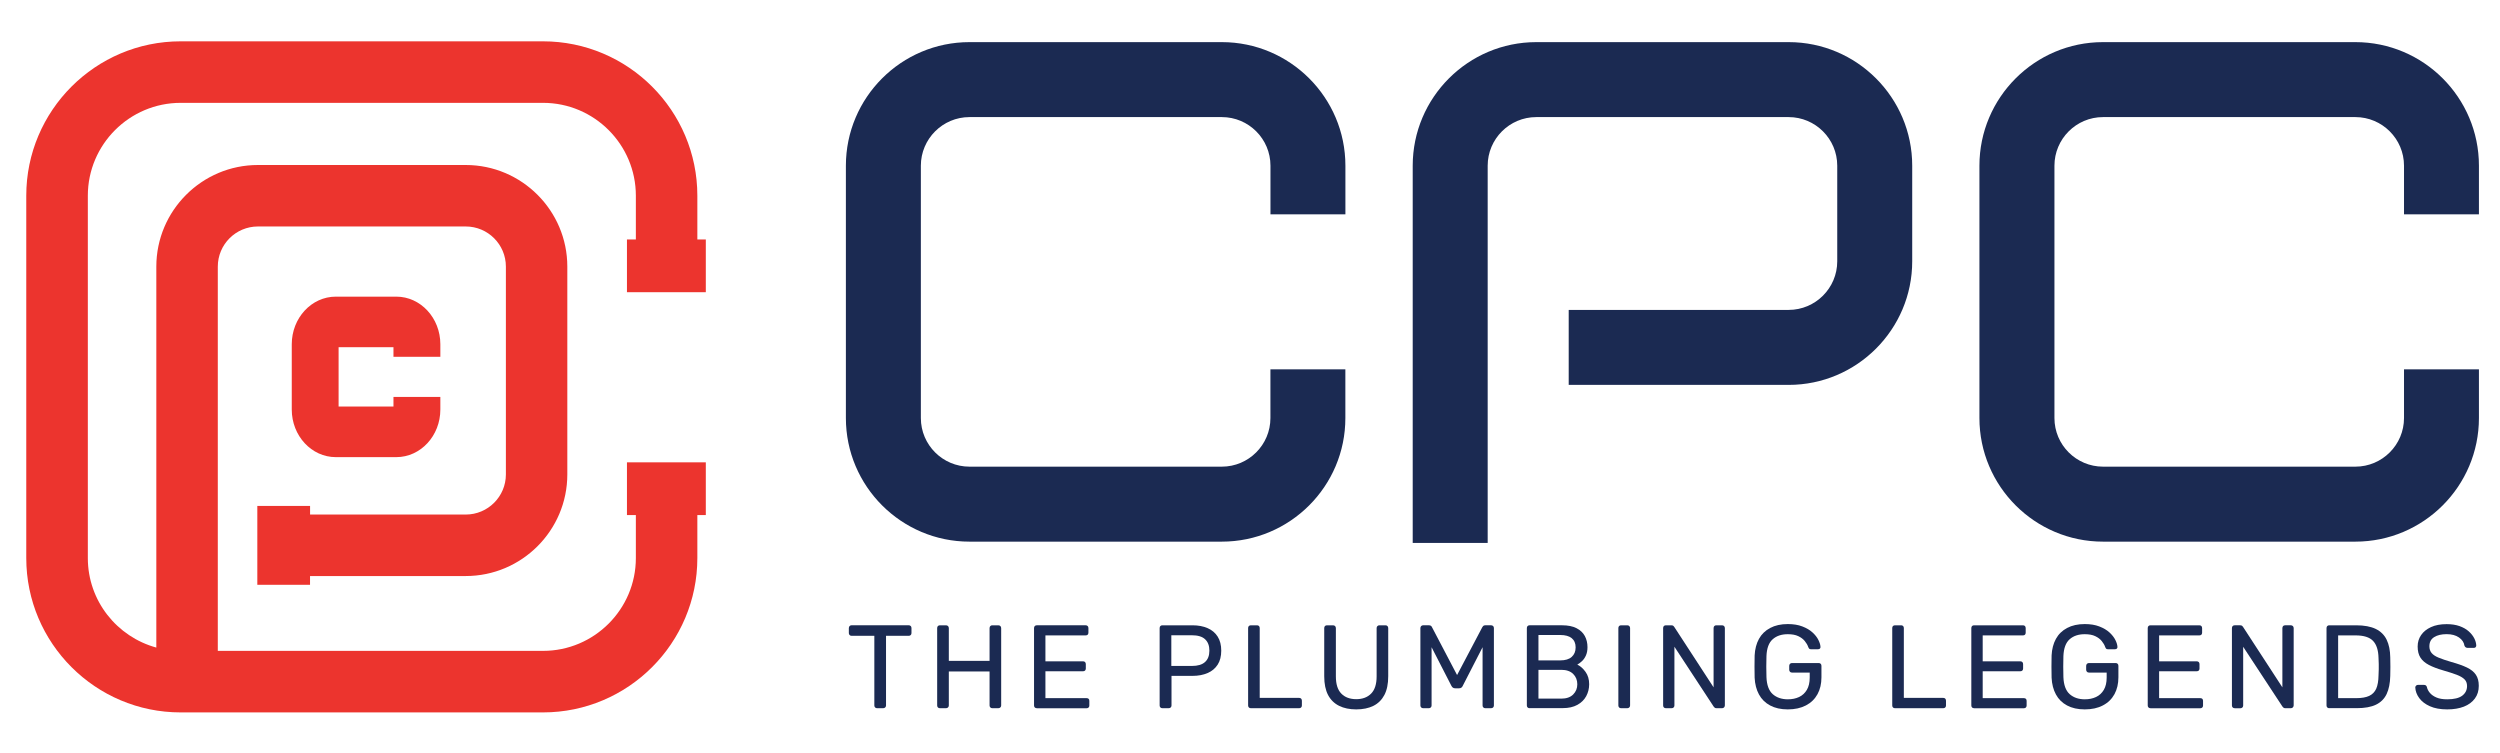 <svg width="166" height="50" viewBox="0 0 166 50" fill="none" xmlns="http://www.w3.org/2000/svg">
<path d="M29.239 23.692V22.857C29.239 21.115 27.927 19.697 26.314 19.697H22.299C20.685 19.697 19.373 21.115 19.373 22.857V27.194C19.373 28.937 20.685 30.354 22.299 30.354H26.314C27.927 30.354 29.239 28.937 29.239 27.194V26.357H26.126V26.992H22.483V23.056H26.126V23.692H29.239Z" fill="#EC342E"/>
<path d="M41.63 15.902V19.401H46.866V15.902H46.304V12.994C46.304 7.342 41.706 2.744 36.054 2.744H11.994C6.342 2.744 1.744 7.342 1.744 12.994V37.054C1.744 42.706 6.342 47.304 11.994 47.304H36.054C41.706 47.304 46.304 42.706 46.304 37.054V34.199H46.866V30.699H41.63V34.199H42.221V37.054C42.221 40.454 39.454 43.218 36.057 43.218H14.462V17.703C14.462 16.233 15.657 15.038 17.127 15.038H30.926C32.396 15.038 33.591 16.233 33.591 17.703V31.502C33.591 32.972 32.396 34.166 30.926 34.166H20.589V33.596H17.086V38.832H20.586V38.249H30.923C34.642 38.249 37.67 35.221 37.67 31.502V17.703C37.67 13.984 34.642 10.956 30.923 10.956H17.127C13.408 10.956 10.38 13.984 10.38 17.703V42.999C7.765 42.284 5.832 39.895 5.832 37.057V12.994C5.832 9.594 8.6 6.829 11.997 6.829H36.057C39.457 6.829 42.221 9.597 42.221 12.994V15.902H41.63Z" fill="#EC342E"/>
<path d="M81.129 35.965H64.373C59.848 35.965 56.167 32.283 56.167 27.759V11.002C56.167 6.478 59.848 2.797 64.373 2.797H81.129C85.654 2.797 89.335 6.478 89.335 11.002V14.23H84.359V11.002C84.359 9.222 82.91 7.775 81.132 7.775H64.373C62.592 7.775 61.145 9.225 61.145 11.002V27.759C61.145 29.54 62.595 30.986 64.373 30.986H81.129C82.91 30.986 84.356 29.537 84.356 27.759V24.523H89.332V27.759C89.335 32.283 85.654 35.965 81.129 35.965Z" fill="#1B2A52"/>
<path d="M156.396 35.965H139.639C135.115 35.965 131.434 32.283 131.434 27.759V11.002C131.434 6.478 135.115 2.797 139.639 2.797H156.396C160.92 2.797 164.601 6.478 164.601 11.002V14.23H159.626V11.002C159.626 9.222 158.176 7.775 156.399 7.775H139.642C137.862 7.775 136.415 9.225 136.415 11.002V27.759C136.415 29.54 137.864 30.986 139.642 30.986H156.399C158.179 30.986 159.626 29.537 159.626 27.759V24.523H164.601V27.759C164.601 32.283 160.92 35.965 156.396 35.965Z" fill="#1B2A52"/>
<path d="M98.779 36.05H93.804V11.002C93.804 6.478 97.485 2.797 102.009 2.797H118.766C123.29 2.797 126.971 6.478 126.971 11.002V17.351C126.971 21.876 123.29 25.557 118.766 25.557H104.162V20.578H118.766C120.546 20.578 121.993 19.129 121.993 17.351V11.002C121.993 9.222 120.543 7.775 118.766 7.775H102.009C100.229 7.775 98.782 9.225 98.782 11.002V36.05H98.779Z" fill="#1B2A52"/>
<path d="M58.235 47.025C58.182 47.025 58.138 47.007 58.106 46.972C58.071 46.937 58.056 46.896 58.056 46.843V42.219H56.545C56.492 42.219 56.448 42.202 56.416 42.167C56.381 42.132 56.363 42.09 56.363 42.038V41.707C56.363 41.648 56.381 41.604 56.416 41.569C56.451 41.534 56.492 41.517 56.545 41.517H60.334C60.393 41.517 60.437 41.534 60.472 41.569C60.507 41.604 60.522 41.648 60.522 41.707V42.038C60.522 42.09 60.504 42.135 60.472 42.167C60.437 42.202 60.393 42.219 60.334 42.219H58.832V46.843C58.832 46.896 58.814 46.94 58.779 46.972C58.744 47.007 58.7 47.025 58.642 47.025H58.235Z" fill="#1B2A52"/>
<path d="M62.41 47.025C62.352 47.025 62.308 47.008 62.275 46.972C62.243 46.937 62.228 46.896 62.228 46.843V41.71C62.228 41.651 62.243 41.607 62.275 41.572C62.308 41.537 62.352 41.52 62.41 41.52H62.811C62.87 41.52 62.914 41.537 62.949 41.572C62.984 41.607 63.002 41.651 63.002 41.71V43.88H65.707V41.71C65.707 41.651 65.725 41.607 65.757 41.572C65.792 41.537 65.833 41.52 65.886 41.52H66.287C66.346 41.52 66.39 41.537 66.425 41.572C66.46 41.607 66.478 41.651 66.478 41.71V46.843C66.478 46.896 66.46 46.94 66.425 46.972C66.39 47.008 66.346 47.025 66.287 47.025H65.886C65.833 47.025 65.79 47.008 65.757 46.972C65.722 46.937 65.707 46.896 65.707 46.843V44.586H63.002V46.843C63.002 46.896 62.984 46.94 62.949 46.972C62.914 47.008 62.87 47.025 62.811 47.025H62.41Z" fill="#1B2A52"/>
<path d="M68.842 47.025C68.783 47.025 68.739 47.007 68.707 46.972C68.675 46.937 68.66 46.896 68.66 46.843V41.71C68.66 41.651 68.675 41.607 68.707 41.572C68.739 41.537 68.783 41.519 68.842 41.519H72.089C72.148 41.519 72.192 41.537 72.224 41.572C72.256 41.607 72.271 41.651 72.271 41.71V42.008C72.271 42.067 72.253 42.111 72.224 42.143C72.192 42.175 72.148 42.19 72.089 42.19H69.416V43.912H71.917C71.975 43.912 72.019 43.929 72.051 43.965C72.084 44 72.098 44.044 72.098 44.102V44.392C72.098 44.445 72.081 44.489 72.051 44.521C72.019 44.556 71.975 44.571 71.917 44.571H69.416V46.357H72.151C72.21 46.357 72.253 46.372 72.286 46.404C72.318 46.436 72.332 46.48 72.332 46.539V46.846C72.332 46.899 72.318 46.943 72.286 46.975C72.253 47.01 72.21 47.028 72.151 47.028H68.842V47.025Z" fill="#1B2A52"/>
<path d="M77.182 47.025C77.123 47.025 77.079 47.007 77.047 46.972C77.015 46.937 77 46.896 77 46.843V41.71C77 41.651 77.015 41.607 77.047 41.572C77.079 41.537 77.123 41.52 77.182 41.52H79.179C79.565 41.52 79.902 41.584 80.189 41.71C80.476 41.836 80.696 42.023 80.854 42.272C81.012 42.521 81.091 42.831 81.091 43.203C81.091 43.575 81.012 43.886 80.854 44.132C80.696 44.378 80.476 44.565 80.189 44.688C79.902 44.814 79.568 44.878 79.179 44.878H77.788V46.843C77.788 46.896 77.77 46.94 77.738 46.972C77.703 47.007 77.659 47.025 77.6 47.025H77.182ZM77.779 44.219H79.141C79.527 44.219 79.82 44.135 80.013 43.959C80.207 43.786 80.303 43.534 80.303 43.203C80.303 42.878 80.21 42.627 80.019 42.448C79.832 42.269 79.536 42.181 79.138 42.181H77.776V44.219H77.779Z" fill="#1B2A52"/>
<path d="M83.057 47.025C82.998 47.025 82.954 47.008 82.922 46.972C82.89 46.937 82.875 46.896 82.875 46.843V41.701C82.875 41.648 82.89 41.605 82.922 41.572C82.954 41.537 82.998 41.52 83.057 41.52H83.472C83.525 41.52 83.566 41.537 83.598 41.572C83.63 41.607 83.645 41.648 83.645 41.701V46.34H86.263C86.322 46.34 86.366 46.357 86.398 46.392C86.43 46.428 86.445 46.472 86.445 46.53V46.843C86.445 46.896 86.43 46.94 86.398 46.972C86.366 47.008 86.322 47.025 86.263 47.025H83.057Z" fill="#1B2A52"/>
<path d="M90.052 47.104C89.613 47.104 89.232 47.025 88.916 46.867C88.599 46.709 88.353 46.469 88.183 46.147C88.014 45.824 87.929 45.408 87.929 44.902V41.71C87.929 41.651 87.943 41.607 87.976 41.572C88.008 41.537 88.052 41.52 88.11 41.52H88.511C88.57 41.52 88.614 41.537 88.649 41.572C88.684 41.607 88.702 41.651 88.702 41.71V44.916C88.702 45.429 88.822 45.81 89.065 46.056C89.305 46.302 89.636 46.425 90.055 46.425C90.468 46.425 90.799 46.302 91.042 46.056C91.285 45.81 91.408 45.429 91.408 44.916V41.71C91.408 41.651 91.425 41.607 91.46 41.572C91.496 41.537 91.537 41.52 91.589 41.52H91.999C92.052 41.52 92.096 41.537 92.128 41.572C92.163 41.607 92.178 41.651 92.178 41.71V44.902C92.178 45.411 92.093 45.824 91.923 46.147C91.753 46.469 91.51 46.709 91.197 46.867C90.878 47.025 90.497 47.104 90.052 47.104Z" fill="#1B2A52"/>
<path d="M94.495 47.025C94.442 47.025 94.398 47.007 94.366 46.972C94.331 46.937 94.314 46.896 94.314 46.843V41.71C94.314 41.651 94.331 41.607 94.366 41.572C94.401 41.537 94.442 41.519 94.495 41.519H94.888C94.952 41.519 94.999 41.537 95.028 41.566C95.06 41.599 95.078 41.625 95.084 41.645L96.75 44.823L98.425 41.645C98.437 41.625 98.454 41.599 98.484 41.566C98.513 41.534 98.56 41.519 98.621 41.519H99.008C99.066 41.519 99.11 41.537 99.145 41.572C99.181 41.607 99.195 41.651 99.195 41.71V46.843C99.195 46.896 99.178 46.94 99.145 46.972C99.11 47.007 99.066 47.025 99.008 47.025H98.621C98.569 47.025 98.525 47.007 98.492 46.972C98.457 46.937 98.443 46.896 98.443 46.843V42.975L97.128 45.537C97.107 45.59 97.075 45.631 97.034 45.66C96.993 45.69 96.94 45.704 96.876 45.704H96.633C96.566 45.704 96.513 45.69 96.472 45.66C96.434 45.631 96.398 45.59 96.372 45.537L95.057 42.975V46.843C95.057 46.896 95.04 46.94 95.007 46.972C94.972 47.007 94.928 47.025 94.879 47.025H94.495Z" fill="#1B2A52"/>
<path d="M101.564 47.025C101.506 47.025 101.462 47.007 101.43 46.972C101.397 46.937 101.383 46.896 101.383 46.843V41.71C101.383 41.651 101.397 41.607 101.43 41.572C101.462 41.537 101.506 41.519 101.564 41.519H103.72C104.112 41.519 104.434 41.584 104.683 41.713C104.932 41.842 105.117 42.014 105.234 42.234C105.351 42.454 105.409 42.7 105.409 42.972C105.409 43.186 105.374 43.37 105.304 43.525C105.234 43.681 105.146 43.806 105.04 43.903C104.935 44 104.833 44.076 104.733 44.129C104.938 44.228 105.12 44.389 105.281 44.615C105.442 44.84 105.521 45.113 105.521 45.432C105.521 45.719 105.453 45.985 105.325 46.225C105.193 46.468 104.997 46.659 104.739 46.802C104.478 46.946 104.159 47.019 103.775 47.019H101.564V47.025ZM102.153 43.85H103.6C103.934 43.85 104.188 43.774 104.361 43.619C104.534 43.464 104.622 43.253 104.622 42.987C104.622 42.72 104.534 42.515 104.361 42.374C104.188 42.234 103.934 42.164 103.6 42.164H102.153V43.85ZM102.153 46.389H103.67C104.01 46.389 104.273 46.299 104.458 46.114C104.642 45.93 104.733 45.704 104.733 45.438C104.733 45.16 104.642 44.931 104.458 44.749C104.273 44.568 104.013 44.477 103.67 44.477H102.153V46.389Z" fill="#1B2A52"/>
<path d="M107.641 47.025C107.582 47.025 107.538 47.007 107.506 46.972C107.474 46.937 107.459 46.896 107.459 46.843V41.701C107.459 41.648 107.474 41.604 107.506 41.572C107.538 41.537 107.582 41.52 107.641 41.52H108.056C108.109 41.52 108.153 41.537 108.185 41.572C108.22 41.607 108.238 41.648 108.238 41.701V46.843C108.238 46.896 108.22 46.94 108.185 46.972C108.15 47.007 108.109 47.025 108.056 47.025H107.641Z" fill="#1B2A52"/>
<path d="M110.613 47.025C110.555 47.025 110.511 47.007 110.478 46.972C110.446 46.937 110.432 46.896 110.432 46.843V41.71C110.432 41.651 110.446 41.607 110.478 41.572C110.511 41.537 110.555 41.52 110.613 41.52H110.976C111.041 41.52 111.088 41.534 111.117 41.563C111.149 41.593 111.167 41.616 111.173 41.631L113.782 45.64V41.71C113.782 41.651 113.799 41.607 113.829 41.572C113.861 41.537 113.905 41.52 113.963 41.52H114.341C114.4 41.52 114.444 41.537 114.479 41.572C114.514 41.607 114.531 41.651 114.531 41.71V46.835C114.531 46.887 114.514 46.931 114.479 46.969C114.444 47.005 114.403 47.025 114.35 47.025H113.972C113.914 47.025 113.87 47.01 113.843 46.978C113.814 46.946 113.794 46.925 113.785 46.914L111.181 42.943V46.843C111.181 46.896 111.164 46.94 111.132 46.972C111.096 47.007 111.052 47.025 110.994 47.025H110.613Z" fill="#1B2A52"/>
<path d="M118.71 47.104C118.247 47.104 117.858 47.016 117.536 46.843C117.214 46.671 116.968 46.428 116.795 46.111C116.625 45.798 116.528 45.426 116.508 45.001C116.502 44.77 116.499 44.527 116.499 44.266C116.499 44.006 116.502 43.76 116.508 43.523C116.528 43.098 116.625 42.732 116.795 42.422C116.965 42.111 117.214 41.871 117.539 41.698C117.864 41.525 118.253 41.438 118.71 41.438C119.082 41.438 119.404 41.49 119.676 41.596C119.949 41.701 120.174 41.833 120.35 41.994C120.526 42.155 120.657 42.322 120.742 42.495C120.827 42.667 120.874 42.82 120.88 42.952C120.886 42.998 120.871 43.036 120.842 43.066C120.81 43.095 120.769 43.11 120.716 43.11H120.25C120.198 43.11 120.16 43.101 120.136 43.077C120.113 43.057 120.089 43.019 120.069 42.966C120.022 42.828 119.943 42.697 119.837 42.565C119.729 42.433 119.586 42.325 119.404 42.24C119.222 42.152 118.991 42.111 118.707 42.111C118.294 42.111 117.96 42.222 117.706 42.448C117.451 42.673 117.313 43.045 117.293 43.564C117.278 44.029 117.278 44.498 117.293 44.963C117.313 45.488 117.454 45.862 117.708 46.091C117.966 46.319 118.3 46.434 118.716 46.434C118.994 46.434 119.24 46.384 119.46 46.281C119.676 46.179 119.849 46.02 119.975 45.807C120.101 45.593 120.165 45.321 120.165 44.99V44.659H118.985C118.933 44.659 118.889 44.641 118.856 44.606C118.821 44.571 118.804 44.527 118.804 44.468V44.217C118.804 44.158 118.821 44.114 118.856 44.079C118.892 44.044 118.933 44.026 118.985 44.026H120.763C120.821 44.026 120.865 44.044 120.898 44.079C120.93 44.114 120.944 44.158 120.944 44.217V44.972C120.944 45.403 120.857 45.778 120.681 46.097C120.505 46.416 120.25 46.665 119.914 46.84C119.577 47.016 119.176 47.104 118.71 47.104Z" fill="#1B2A52"/>
<path d="M125.826 47.025C125.768 47.025 125.724 47.008 125.691 46.972C125.659 46.937 125.645 46.896 125.645 46.843V41.701C125.645 41.648 125.659 41.605 125.691 41.572C125.724 41.537 125.768 41.52 125.826 41.52H126.242C126.295 41.52 126.336 41.537 126.368 41.572C126.4 41.607 126.415 41.648 126.415 41.701V46.34H129.033C129.091 46.34 129.135 46.357 129.167 46.392C129.2 46.428 129.214 46.472 129.214 46.53V46.843C129.214 46.896 129.2 46.94 129.167 46.972C129.135 47.008 129.091 47.025 129.033 47.025H125.826Z" fill="#1B2A52"/>
<path d="M131.077 47.025C131.019 47.025 130.975 47.007 130.942 46.972C130.91 46.937 130.896 46.896 130.896 46.843V41.71C130.896 41.651 130.91 41.607 130.942 41.572C130.975 41.537 131.019 41.52 131.077 41.52H134.325C134.383 41.52 134.427 41.537 134.459 41.572C134.492 41.607 134.506 41.651 134.506 41.71V42.008C134.506 42.067 134.489 42.111 134.459 42.143C134.427 42.175 134.383 42.19 134.325 42.19H131.651V43.912H134.152C134.211 43.912 134.254 43.93 134.287 43.965C134.319 44 134.334 44.044 134.334 44.102V44.392C134.334 44.445 134.316 44.489 134.287 44.521C134.254 44.556 134.211 44.571 134.152 44.571H131.651V46.357H134.386C134.445 46.357 134.489 46.372 134.521 46.404C134.553 46.436 134.568 46.48 134.568 46.539V46.846C134.568 46.899 134.553 46.943 134.521 46.975C134.489 47.01 134.445 47.028 134.386 47.028H131.077V47.025Z" fill="#1B2A52"/>
<path d="M138.428 47.104C137.965 47.104 137.576 47.016 137.253 46.843C136.931 46.671 136.685 46.428 136.513 46.111C136.343 45.798 136.246 45.426 136.226 45.001C136.22 44.77 136.217 44.527 136.217 44.266C136.217 44.006 136.22 43.76 136.226 43.523C136.246 43.098 136.343 42.732 136.513 42.422C136.682 42.111 136.931 41.871 137.256 41.698C137.581 41.525 137.971 41.438 138.428 41.438C138.8 41.438 139.122 41.49 139.394 41.596C139.667 41.701 139.892 41.833 140.068 41.994C140.243 42.155 140.375 42.322 140.46 42.495C140.548 42.667 140.592 42.82 140.598 42.952C140.604 42.998 140.589 43.036 140.56 43.066C140.527 43.095 140.486 43.11 140.434 43.11H139.968C139.915 43.11 139.877 43.101 139.854 43.077C139.831 43.057 139.807 43.019 139.787 42.966C139.74 42.828 139.661 42.697 139.555 42.565C139.447 42.433 139.303 42.325 139.122 42.24C138.94 42.152 138.709 42.111 138.425 42.111C138.012 42.111 137.678 42.222 137.423 42.448C137.169 42.673 137.031 43.045 137.01 43.564C136.996 44.029 136.996 44.498 137.01 44.963C137.031 45.488 137.171 45.862 137.426 46.091C137.684 46.319 138.018 46.434 138.434 46.434C138.712 46.434 138.958 46.384 139.177 46.281C139.394 46.179 139.567 46.02 139.693 45.807C139.819 45.593 139.883 45.321 139.883 44.99V44.659H138.703C138.65 44.659 138.606 44.641 138.574 44.606C138.539 44.571 138.521 44.527 138.521 44.468V44.217C138.521 44.158 138.539 44.114 138.574 44.079C138.609 44.044 138.65 44.026 138.703 44.026H140.481C140.539 44.026 140.583 44.044 140.615 44.079C140.648 44.114 140.662 44.158 140.662 44.217V44.972C140.662 45.403 140.574 45.778 140.399 46.097C140.223 46.416 139.968 46.665 139.631 46.84C139.298 47.016 138.896 47.104 138.428 47.104Z" fill="#1B2A52"/>
<path d="M142.791 47.025C142.732 47.025 142.688 47.008 142.656 46.972C142.624 46.937 142.609 46.896 142.609 46.843V41.71C142.609 41.651 142.624 41.607 142.656 41.572C142.688 41.537 142.732 41.52 142.791 41.52H146.039C146.097 41.52 146.141 41.537 146.173 41.572C146.206 41.607 146.22 41.651 146.22 41.71V42.009C146.22 42.067 146.203 42.111 146.173 42.143C146.141 42.175 146.097 42.19 146.039 42.19H143.365V43.912H145.866C145.924 43.912 145.968 43.93 146.001 43.965C146.033 44 146.047 44.044 146.047 44.102V44.392C146.047 44.445 146.03 44.489 146.001 44.521C145.968 44.556 145.924 44.571 145.866 44.571H143.365V46.357H146.1C146.159 46.357 146.203 46.372 146.235 46.404C146.267 46.436 146.282 46.48 146.282 46.539V46.846C146.282 46.899 146.267 46.943 146.235 46.975C146.203 47.01 146.159 47.028 146.1 47.028H142.791V47.025Z" fill="#1B2A52"/>
<path d="M148.382 47.025C148.323 47.025 148.279 47.007 148.247 46.972C148.215 46.937 148.2 46.896 148.2 46.843V41.71C148.2 41.651 148.215 41.607 148.247 41.572C148.279 41.537 148.323 41.519 148.382 41.519H148.745C148.809 41.519 148.856 41.534 148.885 41.563C148.918 41.593 148.935 41.616 148.941 41.631L151.55 45.64V41.71C151.55 41.651 151.568 41.607 151.597 41.572C151.629 41.537 151.673 41.519 151.732 41.519H152.11C152.168 41.519 152.212 41.537 152.247 41.572C152.282 41.607 152.3 41.651 152.3 41.71V46.835C152.3 46.887 152.282 46.931 152.247 46.969C152.212 47.004 152.171 47.025 152.118 47.025H151.741C151.682 47.025 151.638 47.01 151.612 46.978C151.583 46.946 151.562 46.925 151.553 46.914L148.947 42.946V46.846C148.947 46.899 148.929 46.943 148.897 46.975C148.862 47.01 148.818 47.028 148.76 47.028H148.382V47.025Z" fill="#1B2A52"/>
<path d="M154.663 47.025C154.604 47.025 154.561 47.008 154.528 46.972C154.496 46.937 154.481 46.896 154.481 46.843V41.71C154.481 41.651 154.496 41.607 154.528 41.572C154.561 41.537 154.604 41.52 154.663 41.52H156.446C156.985 41.52 157.422 41.602 157.753 41.763C158.083 41.927 158.324 42.164 158.476 42.483C158.628 42.799 158.707 43.189 158.713 43.651C158.719 43.889 158.722 44.094 158.722 44.272C158.722 44.451 158.719 44.656 158.713 44.884C158.701 45.367 158.622 45.766 158.473 46.082C158.324 46.398 158.086 46.636 157.764 46.791C157.442 46.946 157.017 47.022 156.487 47.022H154.663V47.025ZM155.255 46.357H156.449C156.812 46.357 157.099 46.308 157.313 46.208C157.527 46.108 157.685 45.947 157.782 45.728C157.878 45.508 157.928 45.215 157.934 44.855C157.946 44.7 157.949 44.562 157.949 44.442C157.949 44.325 157.949 44.205 157.949 44.088C157.949 43.971 157.943 43.836 157.934 43.684C157.922 43.174 157.802 42.799 157.571 42.556C157.34 42.313 156.953 42.19 156.408 42.19H155.252V46.357H155.255Z" fill="#1B2A52"/>
<path d="M162.497 47.104C162.04 47.104 161.657 47.034 161.349 46.896C161.039 46.758 160.802 46.577 160.638 46.354C160.474 46.132 160.386 45.895 160.374 45.643C160.374 45.602 160.392 45.564 160.427 45.529C160.462 45.493 160.5 45.476 160.547 45.476H160.948C161.012 45.476 161.059 45.49 161.089 45.523C161.121 45.555 161.141 45.59 161.15 45.634C161.176 45.76 161.241 45.883 161.343 46.006C161.446 46.129 161.589 46.231 161.777 46.313C161.964 46.395 162.201 46.434 162.497 46.434C162.948 46.434 163.279 46.354 163.493 46.193C163.704 46.032 163.812 45.819 163.812 45.552C163.812 45.367 163.756 45.221 163.642 45.107C163.531 44.996 163.358 44.893 163.127 44.805C162.895 44.717 162.597 44.621 162.231 44.515C161.847 44.404 161.531 44.284 161.279 44.152C161.027 44.02 160.84 43.859 160.717 43.666C160.594 43.473 160.532 43.227 160.532 42.928C160.532 42.644 160.608 42.392 160.761 42.17C160.913 41.947 161.132 41.771 161.417 41.64C161.704 41.508 162.049 41.443 162.459 41.443C162.784 41.443 163.068 41.487 163.311 41.572C163.554 41.66 163.759 41.774 163.92 41.918C164.081 42.061 164.204 42.217 164.289 42.38C164.374 42.544 164.418 42.709 164.424 42.864C164.424 42.902 164.409 42.937 164.386 42.969C164.36 43.004 164.319 43.019 164.26 43.019H163.844C163.806 43.019 163.768 43.007 163.73 42.987C163.692 42.966 163.66 42.925 163.639 42.87C163.607 42.656 163.487 42.474 163.276 42.328C163.065 42.181 162.793 42.108 162.459 42.108C162.116 42.108 161.841 42.172 161.63 42.304C161.417 42.436 161.311 42.638 161.311 42.916C161.311 43.095 161.361 43.241 161.46 43.361C161.56 43.482 161.718 43.584 161.932 43.672C162.146 43.76 162.427 43.856 162.772 43.956C163.191 44.073 163.534 44.193 163.803 44.322C164.07 44.451 164.269 44.609 164.398 44.802C164.527 44.993 164.591 45.239 164.591 45.537C164.591 45.868 164.506 46.149 164.33 46.384C164.158 46.618 163.915 46.797 163.604 46.92C163.288 47.043 162.919 47.104 162.497 47.104Z" fill="#1B2A52"/>
</svg>
